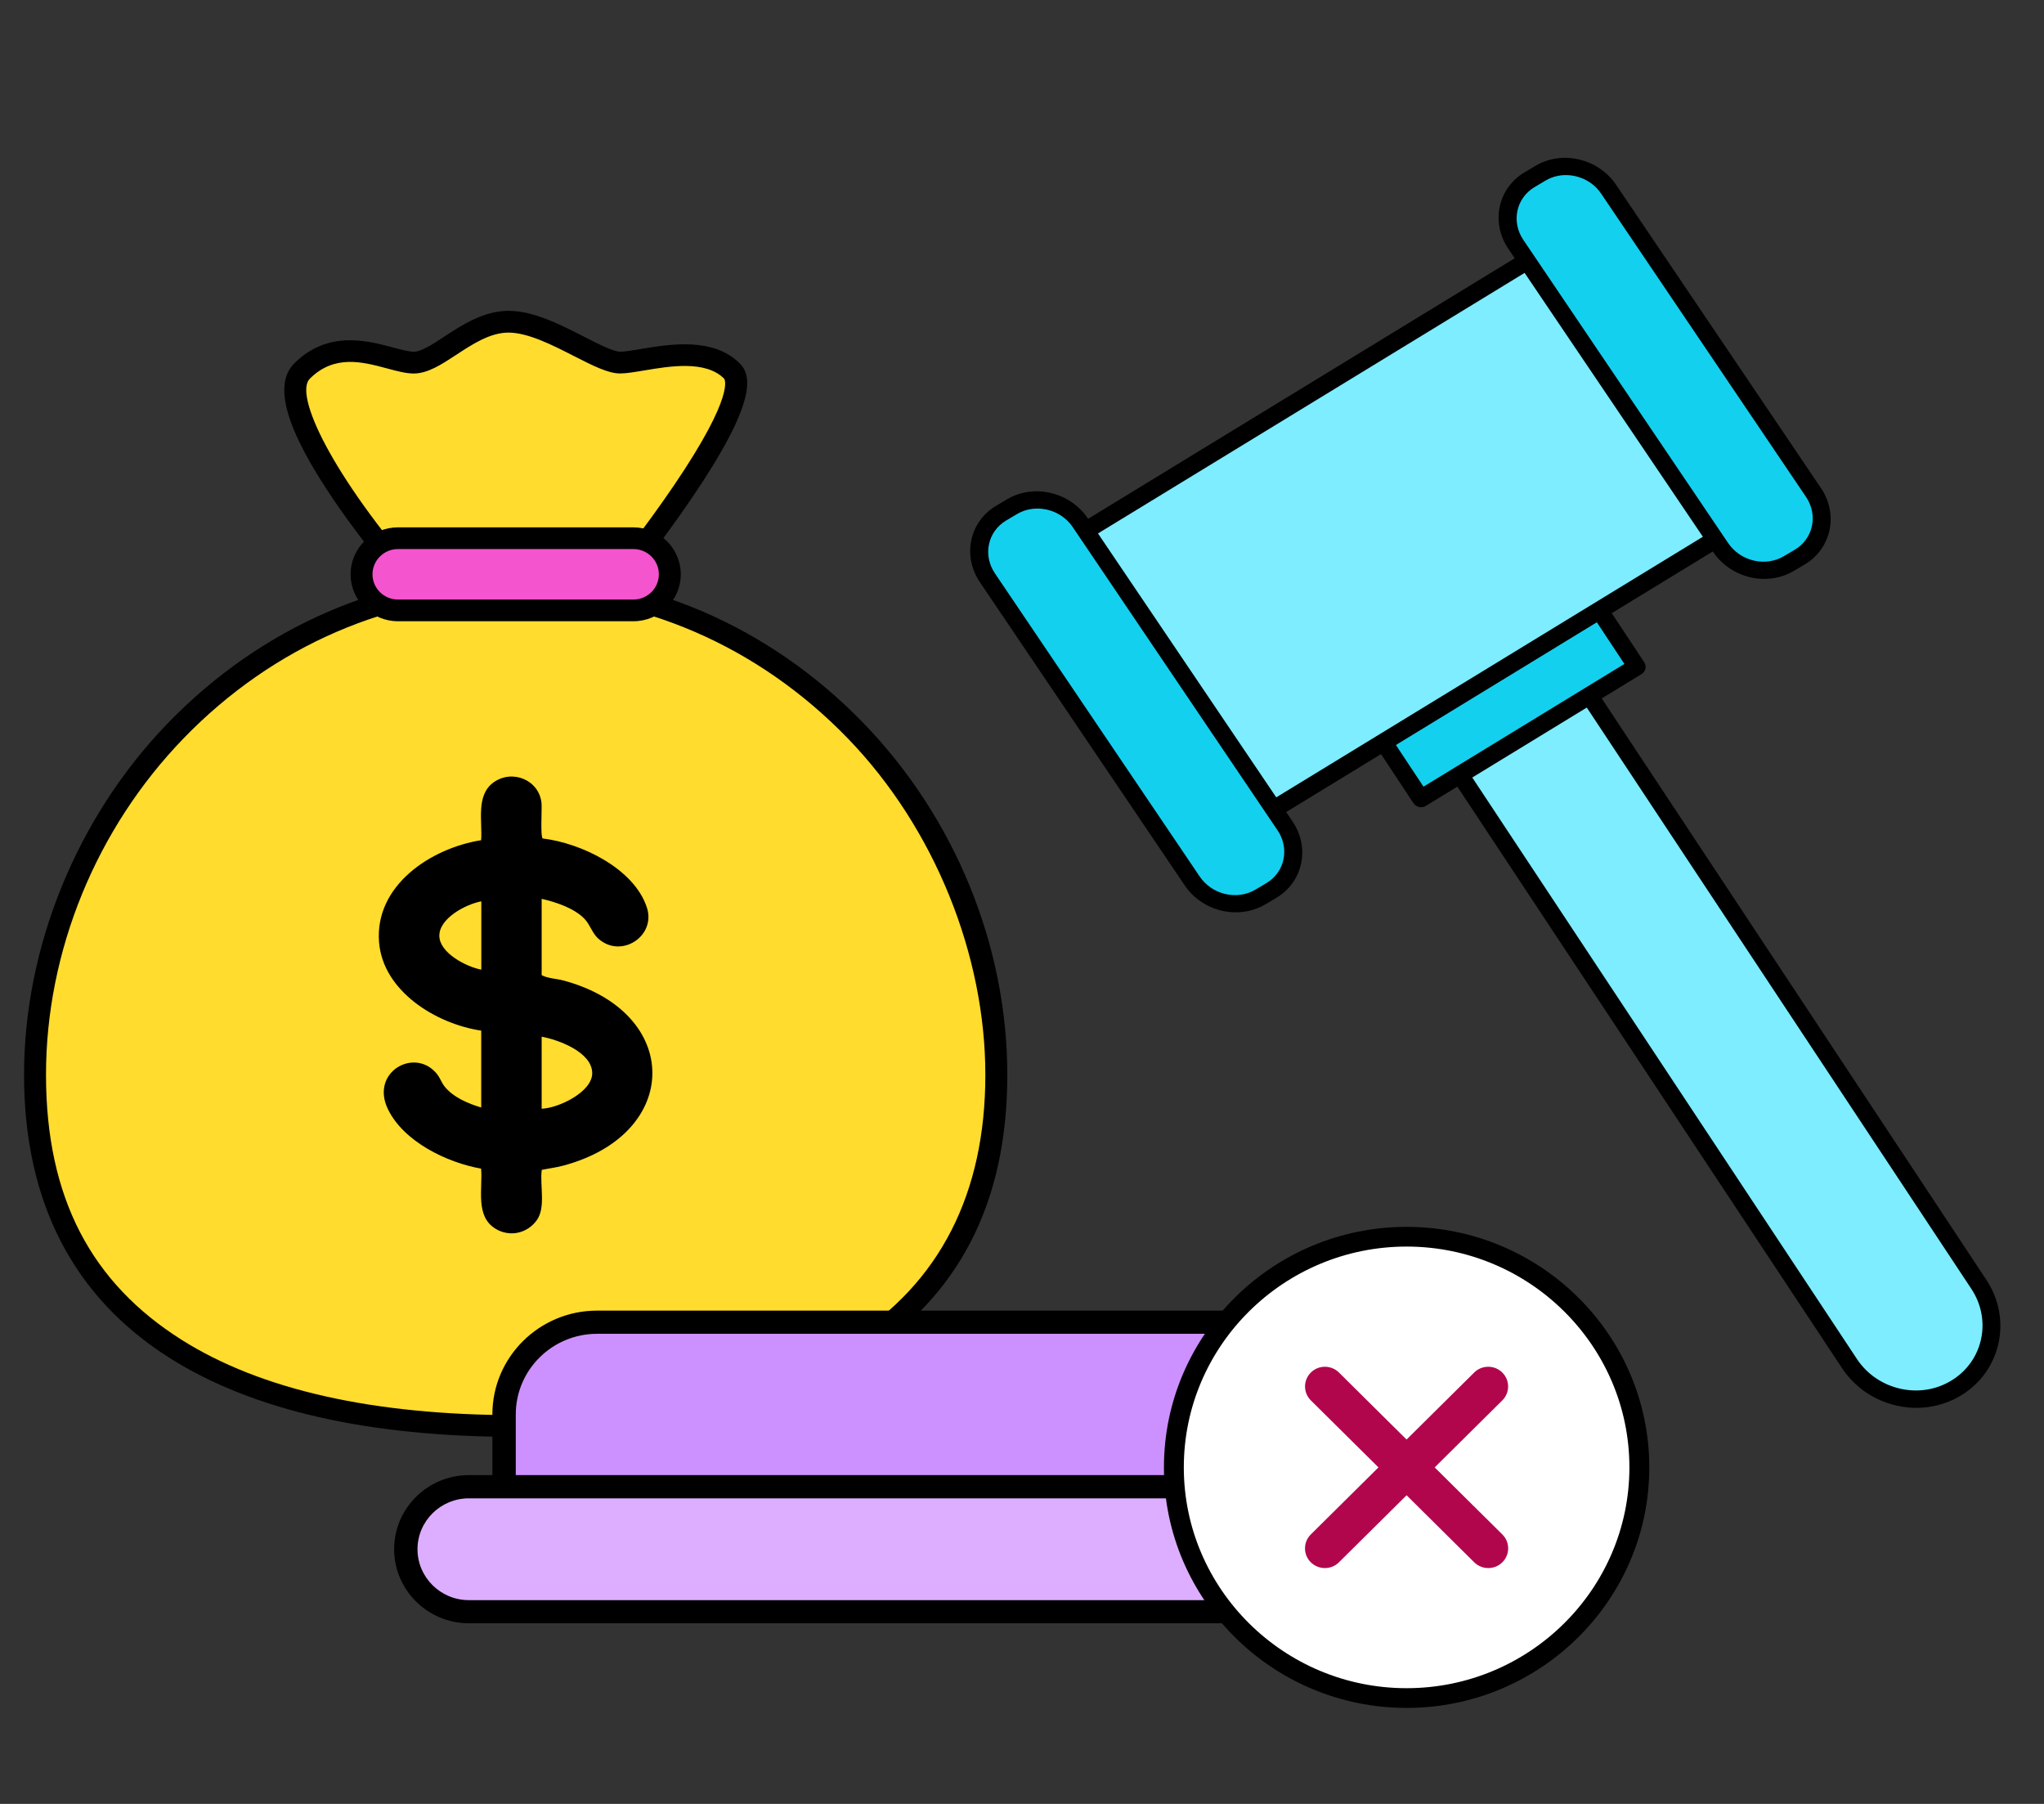 <?xml version="1.0" encoding="UTF-8"?>
<svg xmlns="http://www.w3.org/2000/svg" width="85" height="75" viewBox="0 0 85 75">
  <rect x="0" y="0" width="85" height="75" fill="#333333" stroke="none"/>
  <g>
    <path d="M41.431 44.684C41.431 55.622 32.483 59.289 21.442 59.289C10.402 59.289 1.454 55.624 1.454 44.684C1.454 33.745 10.402 24.278 21.442 24.278C32.483 24.278 41.431 33.746 41.431 44.684Z" fill="#FFDC2E"></path>
    <path d="M21.445 59.739C15.34 59.739 10.504 58.639 7.066 56.467C3.041 53.927 1 49.962 1 44.683C1 39.403 3.179 33.989 6.982 30.065C10.88 26.041 16.016 23.825 21.445 23.825C26.873 23.825 32.009 26.041 35.907 30.065C39.708 33.989 41.889 39.317 41.889 44.683C41.889 50.049 39.848 53.927 35.823 56.467C32.385 58.638 27.547 59.739 21.445 59.739ZM21.445 24.73C16.266 24.73 11.364 26.848 7.64 30.692C3.999 34.449 1.913 39.55 1.913 44.684C1.913 49.819 3.812 53.344 7.556 55.707C10.845 57.783 15.519 58.836 21.445 58.836C27.37 58.836 32.044 57.783 35.333 55.707C39.077 53.344 40.976 49.633 40.976 44.684C40.976 39.736 38.888 34.451 35.249 30.692C31.525 26.848 26.621 24.73 21.445 24.73Z" fill="black"></path>
    <path d="M17.31 24.479C17.31 24.479 10.849 17.123 12.565 15.422C14.209 13.794 16.199 15.076 17.208 15.076C18.218 15.076 19.529 13.375 21.146 13.375C22.762 13.375 24.881 15.076 25.788 15.076C26.696 15.076 29.185 14.186 30.431 15.422C31.743 16.722 25.384 24.479 25.384 24.479H17.308H17.31Z" fill="#FFDC2E"></path>
    <path d="M25.386 24.93H17.31C17.179 24.93 17.053 24.874 16.966 24.775C16.949 24.757 15.317 22.892 13.915 20.841C11.889 17.872 11.341 15.995 12.243 15.103C13.636 13.722 15.264 14.159 16.341 14.447C16.681 14.538 17.002 14.624 17.21 14.624C17.518 14.624 17.982 14.319 18.473 13.998C19.201 13.519 20.107 12.924 21.147 12.924C22.188 12.924 23.307 13.498 24.3 14.005C24.868 14.296 25.513 14.624 25.792 14.624C25.976 14.624 26.293 14.57 26.628 14.514C27.831 14.312 29.649 14.005 30.757 15.103C31.262 15.603 31.495 16.692 28.782 20.689C27.361 22.784 25.757 24.742 25.741 24.762C25.655 24.867 25.524 24.928 25.388 24.928L25.386 24.93ZM17.518 24.028H25.167C25.579 23.515 26.865 21.893 28.026 20.182C30.635 16.336 30.116 15.747 30.111 15.74C29.336 14.973 27.858 15.222 26.778 15.404C26.388 15.469 26.051 15.527 25.788 15.527C25.289 15.527 24.666 15.209 23.879 14.809C22.979 14.348 21.956 13.828 21.144 13.828C20.378 13.828 19.631 14.319 18.972 14.753C18.363 15.152 17.789 15.529 17.206 15.529C16.878 15.529 16.517 15.431 16.1 15.319C15.072 15.043 13.906 14.731 12.886 15.742C12.213 16.408 13.795 19.754 17.516 24.028H17.518Z" fill="black"></path>
    <path d="M26.341 22.377H16.549C15.712 22.377 15.034 23.049 15.034 23.878C15.034 24.706 15.712 25.378 16.549 25.378H26.341C27.177 25.378 27.855 24.706 27.855 23.878C27.855 23.049 27.177 22.377 26.341 22.377Z" fill="#F454CD"></path>
    <path d="M26.341 25.829H16.548C15.462 25.829 14.579 24.954 14.579 23.878C14.579 22.802 15.462 21.926 16.548 21.926H26.341C27.427 21.926 28.31 22.802 28.31 23.878C28.31 24.954 27.427 25.829 26.341 25.829ZM16.548 22.828C15.965 22.828 15.49 23.3 15.49 23.878C15.49 24.455 15.965 24.927 16.548 24.927H26.341C26.924 24.927 27.399 24.455 27.399 23.878C27.399 23.3 26.924 22.828 26.341 22.828H16.548Z" fill="black"></path>
    <path d="M22.525 37.372V40.543C22.782 40.682 23.132 40.686 23.427 40.765C28.379 42.092 28.354 47.162 23.405 48.467C23.117 48.543 22.82 48.579 22.529 48.639C22.441 49.278 22.711 50.199 22.317 50.739C21.916 51.289 21.18 51.447 20.591 51.078C19.755 50.555 20.079 49.403 20.007 48.588C18.58 48.334 16.783 47.465 16.131 46.113C15.378 44.557 17.284 43.502 18.192 44.679C18.296 44.815 18.369 45.019 18.476 45.158C18.837 45.618 19.464 45.884 20.012 46.046V42.85C18.141 42.572 15.925 41.218 15.763 39.171C15.577 36.815 17.915 35.265 20.008 34.933C20.067 34.153 19.779 33.061 20.526 32.528C21.311 31.968 22.421 32.431 22.519 33.388C22.543 33.621 22.465 34.791 22.569 34.861C24.17 35.052 26.362 36.107 26.898 37.723C27.297 38.925 25.821 39.879 24.874 39.019C24.624 38.792 24.54 38.447 24.311 38.207C23.882 37.757 23.113 37.504 22.519 37.369L22.525 37.372ZM20.016 37.474C19.374 37.594 18.254 38.178 18.27 38.92C18.287 39.626 19.394 40.198 20.016 40.315V37.475V37.474ZM22.525 46.097C23.224 46.073 24.648 45.398 24.628 44.6C24.606 43.744 23.232 43.23 22.525 43.103V46.097Z" fill="black"></path>
    <path d="M57.084 26.234L62.345 22.936L82.011 53.439C82.959 54.91 82.55 56.844 81.099 57.754C79.648 58.664 77.698 58.209 76.749 56.738L57.084 26.234Z" fill="#7DEDFF"></path>
    <path d="M79.336 58.515C79.179 58.5 79.021 58.474 78.865 58.438C77.927 58.225 77.121 57.67 76.599 56.879L56.479 26.472C56.425 26.39 56.406 26.293 56.425 26.2C56.446 26.106 56.503 26.026 56.586 25.975L61.97 22.687C62.141 22.583 62.371 22.636 62.483 22.804L82.603 53.211C83.684 54.845 83.218 56.997 81.562 58.01C80.895 58.417 80.119 58.592 79.336 58.515ZM57.302 26.399L77.219 56.5C77.635 57.128 78.273 57.566 79.016 57.736C79.759 57.906 80.519 57.785 81.155 57.395C82.468 56.594 82.839 54.887 81.981 53.59L62.064 23.489L57.302 26.398L57.302 26.399Z" fill="black"></path>
    <path d="M64.181 21.794L55.284 27.368L59.11 33.297L68.008 27.724L64.181 21.794Z" fill="#14D0EF"></path>
    <path d="M59.06 33.56C59.044 33.558 59.028 33.557 59.012 33.552C58.916 33.53 58.832 33.472 58.778 33.391L54.918 27.559C54.865 27.477 54.846 27.38 54.865 27.287C54.885 27.193 54.942 27.114 55.025 27.063L64 21.581C64.082 21.532 64.182 21.515 64.278 21.537C64.375 21.559 64.458 21.616 64.513 21.698L68.373 27.53C68.484 27.7 68.436 27.921 68.265 28.026L59.291 33.507C59.222 33.55 59.142 33.568 59.06 33.56ZM55.74 27.486L59.196 32.707L67.551 27.604L64.096 22.383L55.74 27.486Z" fill="black"></path>
    <path d="M64.629 9.92L44.199 22.721L51.848 34.579L72.278 21.778L64.629 9.92Z" fill="#7DEDFF"></path>
    <path d="M51.77 34.72C51.753 34.718 51.737 34.717 51.721 34.712C51.625 34.69 51.541 34.632 51.487 34.551L43.776 22.9C43.723 22.818 43.704 22.721 43.723 22.628C43.744 22.534 43.801 22.455 43.884 22.404L64.476 9.83C64.559 9.78 64.659 9.764 64.755 9.785C64.852 9.807 64.935 9.865 64.99 9.946L72.7 21.597C72.811 21.767 72.763 21.989 72.593 22.093L52 34.669C51.931 34.711 51.851 34.729 51.77 34.721L51.77 34.72ZM44.599 22.827L51.903 33.866L71.876 21.668L64.572 10.63L44.599 22.827Z" fill="black"></path>
    <path d="M64.248 7.135L63.811 7.406C62.904 7.969 62.658 9.182 63.261 10.115L71.473 22.828C72.076 23.761 73.3 24.061 74.206 23.499L74.644 23.227C75.55 22.665 75.797 21.452 75.194 20.518L66.982 7.806C66.379 6.872 65.155 6.572 64.248 7.135Z" fill="#14D0EF"></path>
    <path d="M73.096 24.054C72.37 23.976 71.674 23.589 71.242 22.949L62.723 10.342C61.984 9.25 62.288 7.825 63.398 7.165L63.852 6.896C64.389 6.576 65.035 6.482 65.668 6.632C66.302 6.78 66.848 7.154 67.206 7.684L75.724 20.291C76.463 21.383 76.16 22.808 75.049 23.468L74.596 23.737C74.135 24.01 73.608 24.109 73.096 24.054ZM65.304 7.289C64.94 7.25 64.578 7.326 64.269 7.509L63.815 7.779C63.048 8.234 62.838 9.218 63.348 9.974L71.867 22.581C72.377 23.335 73.415 23.579 74.183 23.124L74.637 22.855C75.404 22.399 75.614 21.416 75.104 20.66L66.585 8.053C66.338 7.687 65.962 7.43 65.524 7.327C65.45 7.311 65.377 7.297 65.304 7.289Z" fill="black"></path>
    <path d="M42.274 20.999L41.837 21.27C40.93 21.833 40.684 23.046 41.286 23.979L49.499 36.692C50.102 37.625 51.325 37.926 52.232 37.363L52.669 37.092C53.576 36.529 53.822 35.316 53.219 34.383L45.007 21.67C44.404 20.737 43.181 20.436 42.274 20.999Z" fill="#14D0EF"></path>
    <path d="M51.122 37.917C50.396 37.84 49.7 37.453 49.268 36.813L40.749 24.206C40.011 23.113 40.314 21.688 41.424 21.029L41.878 20.759C42.989 20.1 44.493 20.453 45.232 21.546L53.75 34.153C54.489 35.245 54.186 36.671 53.075 37.33L52.622 37.599C52.161 37.873 51.634 37.971 51.122 37.916L51.122 37.917ZM43.33 21.154C42.976 21.116 42.612 21.185 42.293 21.373L41.839 21.642C41.073 22.098 40.863 23.081 41.373 23.837L49.891 36.444C50.401 37.198 51.44 37.443 52.208 36.987L52.662 36.718C53.428 36.263 53.638 35.279 53.128 34.523L44.61 21.916C44.31 21.474 43.83 21.208 43.33 21.154Z" fill="black"></path>
    <path d="M24.829 54.971H56.114C58.247 54.971 59.98 56.687 59.98 58.801V63.396H20.963V58.801C20.963 56.687 22.696 54.971 24.829 54.971Z" fill="#CD91FF"></path>
    <path d="M59.979 63.88H20.962C20.694 63.88 20.476 63.664 20.476 63.398V58.804C20.476 56.425 22.428 54.491 24.828 54.491H56.113C58.513 54.491 60.465 56.425 60.465 58.804V63.398C60.465 63.664 60.248 63.88 59.979 63.88ZM21.449 62.916H59.492V58.804C59.492 56.958 57.976 55.455 56.113 55.455H24.828C22.965 55.455 21.449 56.958 21.449 58.804V62.916Z" fill="black"></path>
    <path d="M61.445 61.815H19.499C18.051 61.815 16.877 62.977 16.877 64.412C16.877 65.846 18.051 67.009 19.499 67.009H61.445C62.893 67.009 64.067 65.846 64.067 64.412C64.067 62.977 62.893 61.815 61.445 61.815Z" fill="#DDAEFF"></path>
    <path d="M61.445 67.49H19.499C17.786 67.49 16.39 66.109 16.39 64.41C16.39 62.711 17.784 61.33 19.499 61.33H61.445C63.158 61.33 64.554 62.711 64.554 64.41C64.554 66.109 63.16 67.49 61.445 67.49ZM19.497 62.296C18.319 62.296 17.362 63.245 17.362 64.412C17.362 65.579 18.319 66.528 19.497 66.528H61.443C62.621 66.528 63.578 65.579 63.578 64.412C63.578 63.245 62.621 62.296 61.443 62.296H19.497Z" fill="black"></path>
    <path d="M58.494 70.599C63.839 70.599 68.172 66.305 68.172 61.009C68.172 55.712 63.839 51.419 58.494 51.419C53.149 51.419 48.815 55.712 48.815 61.009C48.815 66.305 53.149 70.599 58.494 70.599Z" fill="white"></path>
    <path d="M58.494 71.009C52.929 71.009 48.402 66.523 48.402 61.009C48.402 55.495 52.929 51.009 58.494 51.009C64.058 51.009 68.586 55.495 68.586 61.009C68.586 66.523 64.058 71.009 58.494 71.009ZM58.494 51.828C53.386 51.828 49.229 55.947 49.229 61.009C49.229 66.07 53.386 70.189 58.494 70.189C63.602 70.189 67.759 66.07 67.759 61.009C67.759 55.947 63.602 51.828 58.494 51.828Z" fill="black"></path>
    <path d="M55.096 65.195C54.884 65.195 54.672 65.114 54.51 64.955C54.188 64.636 54.188 64.116 54.51 63.797L61.304 57.065C61.626 56.745 62.151 56.745 62.473 57.065C62.796 57.385 62.796 57.904 62.473 58.224L55.68 64.955C55.518 65.116 55.306 65.195 55.094 65.195H55.096Z" fill="#B2064C"></path>
    <path d="M61.891 65.195C61.679 65.195 61.468 65.114 61.306 64.955L54.512 58.224C54.189 57.904 54.189 57.385 54.512 57.065C54.834 56.745 55.359 56.745 55.681 57.065L62.475 63.797C62.798 64.116 62.798 64.636 62.475 64.955C62.313 65.116 62.101 65.195 61.889 65.195H61.891Z" fill="#B2064C"></path>
  </g>
  <defs>
    <rect width="85" height="75" fill="white"></rect>
  </defs>
</svg>
